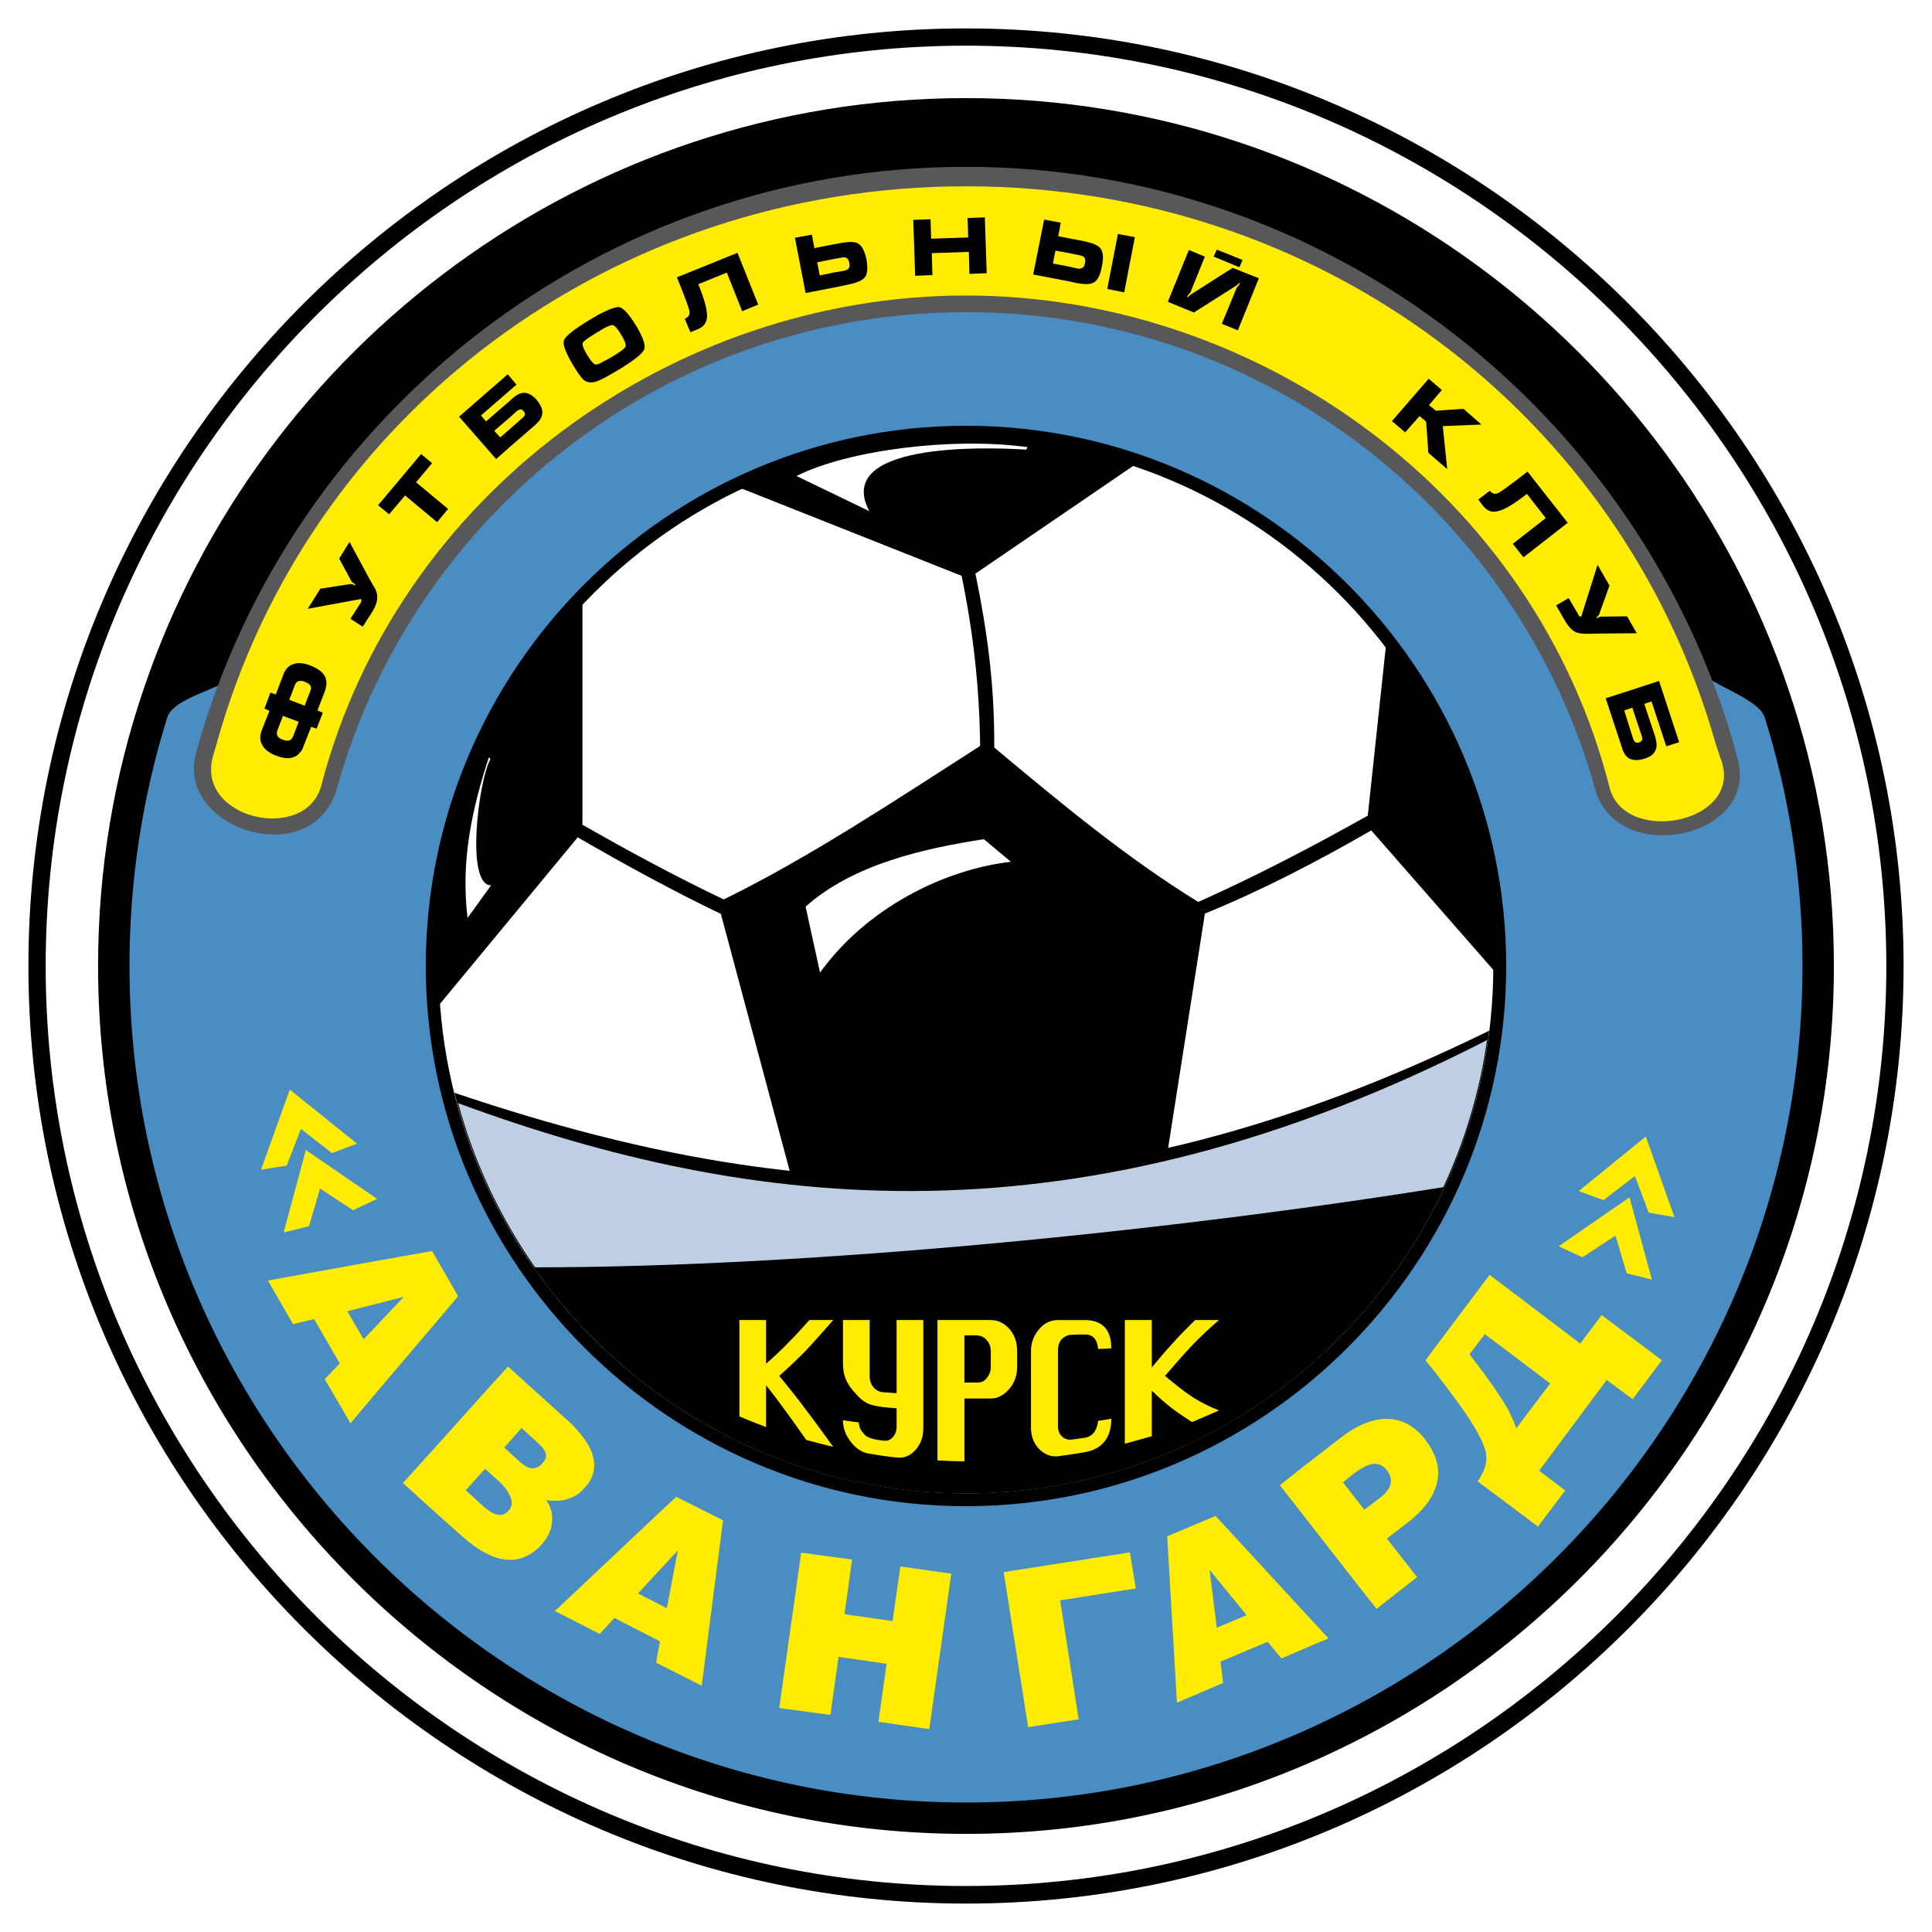 <?xml version="1.0" encoding="utf-8"?>
<!-- Generator: Adobe Illustrator 12.0.0, SVG Export Plug-In . SVG Version: 6.00 Build 51448)  -->
<!DOCTYPE svg PUBLIC "-//W3C//DTD SVG 1.1//EN" "http://www.w3.org/Graphics/SVG/1.1/DTD/svg11.dtd">
<svg  version="1.1" id="Calque_1" xmlns:x="http://ns.adobe.com/Extensibility/1.0/" xmlns:i="http://ns.adobe.com/AdobeIllustrator/10.0/" xmlns:graph="http://ns.adobe.com/Graphs/1.0/"
	 xmlns="http://www.w3.org/2000/svg" xmlns:xlink="http://www.w3.org/1999/xlink" xmlns:a="http://ns.adobe.com/AdobeSVGViewerExtensions/3.0/"
	 width="192.756" height="192.756" viewBox="0 0 192.756 192.756"
	 style="overflow:visible;enable-background:new 0 0 192.756 192.756;" xml:space="preserve">
<g>
	<polygon style="fill-rule:evenodd;clip-rule:evenodd;fill:#FFFFFF;" points="0,0 192.756,0 192.756,192.756 0,192.756 0,0 	"/>
	<path style="fill-rule:evenodd;clip-rule:evenodd;" d="M96.377,189.921c51.516,0,93.544-42.027,93.544-93.543
		c0-51.516-42.028-93.543-93.544-93.543S2.835,44.862,2.835,96.378C2.835,147.894,44.861,189.921,96.377,189.921L96.377,189.921z"/>
	<path style="fill-rule:evenodd;clip-rule:evenodd;fill:#FFFFFF;" d="M96.377,188.167c50.545,0,91.821-41.244,91.821-91.789
		c0-50.577-41.275-91.821-91.821-91.821S4.557,45.801,4.557,96.378C4.557,146.923,45.832,188.167,96.377,188.167L96.377,188.167z"/>
	<path style="fill-rule:evenodd;clip-rule:evenodd;" d="M96.377,182.968c47.695,0,86.591-38.926,86.591-86.59
		c0-9.677-1.597-19.01-4.572-27.716C166.81,34.496,134.364,9.787,96.377,9.787c-37.987,0-70.431,24.709-82.018,58.875
		c-2.975,8.706-4.573,18.039-4.573,27.716C9.786,144.042,48.682,182.968,96.377,182.968L96.377,182.968z"/>
	<path style="fill-rule:evenodd;clip-rule:evenodd;fill:#498DC2;" d="M96.377,179.837c45.974,0,83.458-37.518,83.458-83.459
		c0-8.612-1.313-16.943-3.758-24.772c-0.658-2.129-6.234-3.392-7.171-5.387C155.46,37.55,131.39,18.587,96.377,18.587
		c-34.699,0-59.251,17.443-71.809,47.727c-0.94,2.286-7.141,2.913-7.892,5.292c-2.442,7.829-3.758,16.16-3.758,24.772
		C12.918,142.319,50.405,179.837,96.377,179.837L96.377,179.837z"/>
	<path style="fill-rule:evenodd;clip-rule:evenodd;" d="M96.377,150.273c29.688,0,53.896-24.239,53.896-53.896
		c0-29.688-24.208-53.897-53.896-53.897S42.481,66.689,42.481,96.378C42.481,126.034,66.689,150.273,96.377,150.273L96.377,150.273z
		"/>
	<path style="fill-rule:evenodd;clip-rule:evenodd;fill:#58585A;" d="M173.167,75.051c-0.032-0.156-0.063-0.313-0.095-0.47
		c-9.521-33.353-40.336-57.937-76.695-57.937c-36.39,0-67.268,24.584-76.695,58.031l-0.093,0.375
		c-2.224,7.484,11.211,12.026,13.936,3.915c7.578-27.621,32.882-47.821,62.852-47.821c29.97,0,55.274,20.231,62.853,47.884
		C161.735,86.67,176.235,83.413,173.167,75.051L173.167,75.051z"/>
	<path style="fill-rule:evenodd;clip-rule:evenodd;fill:#FFEC00;" d="M171.602,75.521c-0.033-0.157-0.471-1.409-0.503-1.566
		c-9.269-32.507-39.302-55.368-74.721-55.368c-35.45,0-65.608,22.861-74.721,55.462l-0.438,1.503
		c-1.598,6.17,9.144,8.55,10.804,2.944c7.579-29.282,35.168-49.011,64.355-49.011s56.871,19.792,64.261,49.293
		C162.424,84.478,174.324,81.941,171.602,75.521L171.602,75.521z"/>
	<path style="fill-rule:evenodd;clip-rule:evenodd;fill:#FFEC00;" d="M56.449,149.616c0.313-0.094,0.595-0.188,0.877-0.345
		c0.376-0.188,0.688-0.47,0.971-0.783c1.001-1.064,1.221-2.285,0.751-3.57c-0.282-0.783-0.876-1.597-1.722-2.536
		c-0.313-0.345-0.689-0.688-1.096-1.033l-3.853-3.477l-1.691-1.534l-1.941,2.129l-5.793,6.451l-2.756,3.038l2.756,2.506l2.913,2.6
		c1.033,0.939,2.004,1.628,2.88,2.035c0.502,0.251,1.003,0.406,1.472,0.47c0.752,0.125,1.503,0.062,2.161-0.251
		c0.595-0.25,1.159-0.657,1.661-1.221c0.594-0.658,0.939-1.378,1.033-2.193c0.093-0.783-0.094-1.534-0.564-2.223
		C55.196,149.772,55.854,149.772,56.449,149.616L56.449,149.616z M50.749,150.712c-0.344,0.406-0.751,0.502-1.252,0.376
		c-0.22-0.062-0.47-0.188-0.752-0.407c-0.188-0.125-0.407-0.281-0.626-0.501l-1.66-1.503l1.942-2.13l0.344,0.313l0.877,0.783
		c0.626,0.562,1.064,1.127,1.284,1.659C51.156,149.866,51.094,150.336,50.749,150.712L50.749,150.712z M54.1,146.014
		c-0.281,0.314-0.594,0.471-0.939,0.471c-0.219,0.031-0.469-0.062-0.783-0.25c-0.156-0.094-0.313-0.221-0.5-0.376l-1.566-1.44
		l1.722-1.942l0.345,0.313l1.003,0.908c0.625,0.532,0.97,0.971,1.064,1.283C54.539,145.325,54.444,145.639,54.1,146.014
		L54.1,146.014z"/>
	<path style="fill-rule:evenodd;clip-rule:evenodd;fill:#FFEC00;" d="M45.707,129.322l-2.599-4.509l-0.157,0.031l-5.48,0.971
		l-10.742,1.941l2.505,4.354l2.098-0.501l2.568,4.415l-1.503,1.566l2.568,4.415l2.506-2.976l5.48-6.45L45.707,129.322
		L45.707,129.322z M37.471,132.36l-1.19,1.253l-1.629-2.787l2.819-0.721l2.818-0.721L37.471,132.36L37.471,132.36z"/>
	<path style="fill-rule:evenodd;clip-rule:evenodd;fill:#FFEC00;" d="M159.794,131.201l-2.13,2.851l-7.014-5.324l-2.036-1.534
		l-5.763,7.673l-0.626,0.845c0.188,0.251,0.406,0.532,0.626,0.782c0.188,0.252,0.407,0.502,0.596,0.753
		c0.938,1.221,1.784,2.349,2.504,3.382c1.034,1.473,1.723,2.661,2.067,3.569c0.282,0.658,0.346,1.348,0.188,2.006
		c-0.093,0.407-0.343,0.938-0.782,1.597l3.227,2.411l2.785,2.098l2.726-3.601l-2.6-1.973l6.733-9.051l2.6,1.91l2.912-3.884
		L159.794,131.201L159.794,131.201z M151.276,142.507c-0.095-0.281-0.188-0.501-0.251-0.688c-0.125-0.282-0.25-0.532-0.375-0.814
		c-0.157-0.312-0.345-0.657-0.533-0.971c-0.47-0.753-1.158-1.786-2.129-3.101c-0.345-0.439-0.783-1.064-1.378-1.816l1.533-2.004
		l2.507,1.879l4.009,3.037L151.276,142.507L151.276,142.507z"/>
	<path style="fill-rule:evenodd;clip-rule:evenodd;fill:#FFEC00;" d="M122.526,152.592l-1.251-1.347l-4.824,2.035l0.972,16.599
		l4.604-1.974l-0.25-2.13l0.75-0.312l3.946-1.66l1.379,1.66l2.254-0.972l2.442-1.033l-2.442-2.632L122.526,152.592L122.526,152.592z
		 M122.526,161.924l-1.126,0.47l-0.721-5.763l1.847,2.254l1.849,2.256L122.526,161.924L122.526,161.924z"/>
	<path style="fill-rule:evenodd;clip-rule:evenodd;fill:#FFEC00;" d="M142.163,143.572c-1.033-1.284-2.256-1.974-3.695-2.004
		c-0.658-0.032-1.379,0.094-2.1,0.375c-0.876,0.313-1.783,0.846-2.725,1.597l-3.538,2.726l-2.411,1.91l2.411,3.1l6.263,8.018
		l0.971,1.221l4.041-3.162l-3.007-3.852l2.036-1.566c1.127-0.878,1.942-1.754,2.442-2.662c0.282-0.532,0.471-1.033,0.564-1.565
		c0.187-1.034,0-2.067-0.564-3.069C142.664,144.26,142.414,143.917,142.163,143.572L142.163,143.572z M138.718,148.113
		c-0.095,0.406-0.407,0.814-0.908,1.221l-1.441,1.097l-0.25,0.188l-2.129-2.725l1.128-0.908c0.468-0.345,0.876-0.595,1.251-0.751
		c0.126-0.062,0.221-0.094,0.346-0.126c0.658-0.157,1.189,0,1.597,0.502C138.718,147.111,138.844,147.612,138.718,148.113
		L138.718,148.113z"/>
	<path style="fill-rule:evenodd;clip-rule:evenodd;fill:#FFEC00;" d="M65.625,151.056l-8.299,7.829l-1.973,1.849l1.973,1.002
		l2.505,1.284l1.472-1.597l4.322,2.224l0.219,0.125l-0.219,1.159l-0.157,0.938l0.157,0.096l4.384,2.223l2.13-16.503l-4.667-2.35
		L65.625,151.056L65.625,151.056z M66.533,160.451l-0.908-0.469l-1.973-1.003l1.973-2.129l2.003-2.161L66.533,160.451
		L66.533,160.451z"/>
	<polygon style="fill-rule:evenodd;clip-rule:evenodd;fill:#FFEC00;" points="89.049,161.735 84.258,161.047 85.01,155.598 
		79.936,154.909 77.744,170.41 82.849,171.1 83.664,165.306 88.455,165.995 87.64,171.788 92.714,172.509 94.906,157.007 
		89.832,156.286 89.049,161.735 	"/>
	<polygon style="fill-rule:evenodd;clip-rule:evenodd;fill:#FFEC00;" points="112.726,154.878 100.135,156.851 102.577,172.321 
		107.619,171.538 105.772,159.668 113.319,158.479 112.726,154.878 	"/>
	<polygon style="fill-rule:evenodd;clip-rule:evenodd;" points="123.653,26.667 123.968,25.946 122.526,25.351 121.4,24.913 
		121.086,25.602 122.526,26.197 123.653,26.667 	"/>
	<polygon style="fill-rule:evenodd;clip-rule:evenodd;" points="43.108,46.208 42.011,45.3 37.722,50.405 38.817,51.313 
		40.415,49.434 43.609,52.096 44.706,50.78 41.51,48.118 43.108,46.208 	"/>
	<path style="fill-rule:evenodd;clip-rule:evenodd;" d="M52.377,39.193c-0.375-0.032-0.814,0.157-1.252,0.563l-0.281,0.25
		l-2.35,2.036l-0.501-0.595l2.851-2.474l0.688-0.595l-0.688-0.814l-0.188-0.219l-4.854,4.228l3.695,4.228l1.347-1.19l2.567-2.223
		c0.408-0.376,0.658-0.721,0.689-1.096c0.063-0.439-0.156-0.908-0.594-1.441C53.13,39.443,52.753,39.225,52.377,39.193
		L52.377,39.193z M52.159,41.667l-1.315,1.159l-0.94,0.814l-0.595-0.658l1.536-1.315l0.72-0.658c0.125-0.094,0.25-0.157,0.344-0.157
		c0.125-0.031,0.22,0.063,0.345,0.188C52.44,41.26,52.409,41.448,52.159,41.667L52.159,41.667z"/>
	<path style="fill-rule:evenodd;clip-rule:evenodd;" d="M163.302,63.182l-0.376-0.658l-0.595-1.034l-2.537,0.031
		c-0.093-0.031-0.188,0.032-0.345,0.094c-0.125,0.062-0.219,0.094-0.219,0.094c0-0.031,0.03-0.062,0.094-0.125
		c0.125-0.156,0.219-0.25,0.219-0.281l1.033-2.881l-1.189-2.067l-1.628,5.167c-0.095,0-0.157-0.031-0.189-0.063
		c-0.03,0-0.093-0.062-0.123-0.188l-0.94-1.597l-1.253,0.72l0.878,1.534c0.28,0.47,0.562,0.814,0.845,1.003
		c0.219,0.156,0.531,0.282,0.94,0.282c0.094,0.031,0.531,0.031,1.314,0l3.695-0.031H163.302L163.302,63.182z"/>
	<path style="fill-rule:evenodd;clip-rule:evenodd;" d="M122.526,27.011l-3.82,2.442c-0.03,0.031-0.095,0.094-0.157,0.157
		c-0.062,0.031-0.093,0.063-0.125,0.031c0-0.031,0.032-0.094,0.062-0.125c0.095-0.125,0.189-0.25,0.282-0.344l1.441-3.57
		l-1.599-0.657l-2.098,5.167l2.601,1.065l3.412-2.161l0.877-0.563c0.062-0.062,0.125-0.094,0.156-0.156
		c0.063-0.063,0.126-0.063,0.158-0.063c-0.032,0.063-0.064,0.094-0.064,0.157c-0.188,0.219-0.281,0.344-0.281,0.344l-0.846,2.067
		l-0.625,1.503l0.625,0.25l0.971,0.407l2.1-5.198l-2.6-1.034L122.526,27.011L122.526,27.011z"/>
	<path style="fill-rule:evenodd;clip-rule:evenodd;" d="M166.244,74.456l1.284-0.407l-2.003-6.107l-2.6,0.846l-2.725,0.877
		l1.629,4.948c0.155,0.532,0.406,0.877,0.719,1.064c0.127,0.062,0.252,0.095,0.377,0.126c0.344,0.062,0.721,0.031,1.189-0.126
		c0.532-0.156,0.878-0.438,1.033-0.782c0.189-0.344,0.157-0.783,0-1.378l-1.096-3.289l0.72-0.25L166.244,74.456L166.244,74.456z
		 M163.835,73.83c-0.062,0.094-0.158,0.188-0.313,0.25c-0.282,0.062-0.471-0.031-0.565-0.344l-0.03-0.063l-0.877-2.788l0.815-0.281
		l0.062,0.219l0.876,2.631C163.835,73.61,163.865,73.736,163.835,73.83L163.835,73.83z"/>
	<path style="fill-rule:evenodd;clip-rule:evenodd;" d="M30.988,66.408c-0.376-0.157-0.72-0.219-1.065-0.25
		c-0.25,0-0.5,0.031-0.72,0.125c-0.188,0.063-0.376,0.188-0.501,0.313c-0.188,0.188-0.312,0.407-0.438,0.72l-0.752,1.973
		l-0.532-0.188l-0.595,1.597l0.5,0.219l-0.782,1.973c-0.188,0.501-0.188,0.971,0.031,1.377c0.219,0.47,0.688,0.846,1.409,1.128
		c0.438,0.156,0.814,0.25,1.158,0.25c0.22,0,0.438-0.032,0.658-0.125c0.219-0.094,0.407-0.22,0.563-0.439
		c0.157-0.155,0.282-0.344,0.345-0.595l0.783-1.973l0.532,0.188l0.627-1.596l-0.533-0.22l0.752-1.972
		c0.188-0.533,0.188-1.003,0-1.409C32.178,67.034,31.709,66.689,30.988,66.408L30.988,66.408z M29.235,73.485
		c-0.095,0.188-0.188,0.313-0.345,0.376c-0.062,0.031-0.125,0.031-0.188,0.031c-0.125,0.031-0.312-0.031-0.5-0.094
		c-0.282-0.094-0.47-0.25-0.533-0.407c-0.062-0.157-0.062-0.313,0-0.501l0.563-1.472l0.47,0.188l1.096,0.408L29.235,73.485
		L29.235,73.485z M30.957,68.944l-0.563,1.472l-0.47-0.189l-1.064-0.406l0.564-1.472c0.062-0.188,0.188-0.314,0.344-0.377
		c0.062-0.031,0.094-0.031,0.156-0.031c0.157-0.032,0.313,0,0.501,0.093c0.282,0.095,0.47,0.251,0.564,0.408
		C31.051,68.6,31.051,68.756,30.957,68.944L30.957,68.944z"/>
	<path style="fill-rule:evenodd;clip-rule:evenodd;" d="M36.813,57.67l-1.942-3.602l-1.033,1.66l1.221,2.255
		c0.031,0.062,0.125,0.156,0.25,0.219c0.125,0.094,0.188,0.156,0.188,0.188c-0.031,0-0.062,0-0.157-0.032
		c-0.219-0.062-0.313-0.094-0.344-0.094l-3.038,0.47l-1.253,2.004l5.293-0.971c0.062,0.062,0.062,0.125,0.062,0.188
		c0,0.031-0.031,0.094-0.093,0.22l-1.003,1.565l1.222,0.783l0.971-1.503c0.282-0.47,0.438-0.877,0.47-1.221
		c0.032-0.282,0-0.627-0.156-0.971C37.408,58.735,37.22,58.359,36.813,57.67L36.813,57.67z"/>
	<polygon style="fill-rule:evenodd;clip-rule:evenodd;" points="147.799,42.356 146.015,40.791 143.259,40.978 142.569,40.415 
		143.854,38.911 142.539,37.784 138.875,42.012 140.189,43.139 141.631,41.511 142.288,42.074 142.507,45.175 144.386,46.803 
		143.947,42.513 147.799,42.356 	"/>
	<path style="fill-rule:evenodd;clip-rule:evenodd;" d="M61.772,30.644c-0.282-0.032-0.783,0.125-1.503,0.47
		c-0.408,0.188-0.908,0.469-1.472,0.814c-1.534,0.939-2.38,1.597-2.537,2.036c-0.125,0.407,0.157,1.159,0.845,2.348
		c0.501,0.846,0.878,1.378,1.128,1.598c0.344,0.25,0.751,0.313,1.252,0.157c0.188-0.063,0.438-0.188,0.783-0.345
		c0.407-0.219,0.877-0.501,1.472-0.845c1.535-0.939,2.38-1.597,2.537-2.036c0.157-0.408-0.125-1.19-0.814-2.349
		C62.744,31.333,62.18,30.706,61.772,30.644L61.772,30.644z M62.399,34.589c-0.062,0.188-0.533,0.533-1.377,1.033
		c-0.282,0.157-0.533,0.314-0.752,0.408c-0.408,0.25-0.688,0.344-0.846,0.344c-0.187-0.031-0.47-0.344-0.845-0.971
		c-0.376-0.595-0.501-1.002-0.438-1.19c0.095-0.188,0.563-0.532,1.409-1.033c0.282-0.188,0.533-0.313,0.721-0.438
		c0.438-0.22,0.72-0.313,0.845-0.313c0.188,0.031,0.501,0.344,0.845,0.938C62.336,33.995,62.494,34.402,62.399,34.589L62.399,34.589
		z"/>
	<path style="fill-rule:evenodd;clip-rule:evenodd;" d="M108.026,24.036l-1.346-0.251l-1.096-0.219l0.25-1.347l-1.659-0.314
		l-1.096,5.481l3.601,0.689l0.533,0.125c0.908,0.188,1.533,0.188,1.879,0c0.405-0.188,0.688-0.751,0.844-1.628
		c0.189-0.876,0.127-1.503-0.188-1.847C109.498,24.443,108.935,24.224,108.026,24.036L108.026,24.036z M108.247,26.259
		c-0.032,0.25-0.125,0.407-0.283,0.47c-0.094,0.063-0.25,0.094-0.47,0.063l-0.813-0.188l-1.629-0.313l0.25-1.285l1.379,0.251
		l1.064,0.22c0.219,0.031,0.377,0.125,0.439,0.219C108.277,25.821,108.31,26.009,108.247,26.259L108.247,26.259z"/>
	<polygon style="fill-rule:evenodd;clip-rule:evenodd;" points="110.47,28.827 112.161,29.172 113.227,23.66 111.535,23.347 
		110.47,28.827 	"/>
	<polygon style="fill-rule:evenodd;clip-rule:evenodd;" points="96.535,21.75 96.597,23.691 92.902,23.816 92.839,21.875 
		91.117,21.938 91.304,27.512 93.027,27.449 92.964,25.257 96.66,25.132 96.722,27.324 98.444,27.262 98.256,21.687 96.535,21.75 	
		"/>
	<path style="fill-rule:evenodd;clip-rule:evenodd;" d="M67.535,27.668c0.783,1.91,1.189,3.038,1.253,3.382
		c0.062,0.345-0.094,0.595-0.47,0.751l0.563,1.347l0.752-0.313c0.563-0.219,0.876-0.626,0.907-1.222
		c0.032-0.688-0.25-1.753-0.876-3.257l2.85-1.159l1.534,3.852l1.598-0.658l-2.068-5.167L67.535,27.668L67.535,27.668z"/>
	<path style="fill-rule:evenodd;clip-rule:evenodd;" d="M85.542,24.255c-0.313-0.158-0.939-0.158-1.849,0.031l-0.563,0.095
		l-1.879,0.375l-0.25-1.346l-1.691,0.313l1.065,5.512l2.756-0.533l1.378-0.282c0.908-0.188,1.472-0.407,1.722-0.689
		c0.313-0.313,0.376-0.939,0.219-1.848C86.262,25.006,85.981,24.475,85.542,24.255L85.542,24.255z M84.665,26.792
		c-0.093,0.094-0.219,0.156-0.438,0.219l-1.096,0.188l-1.346,0.282l-0.251-1.315l1.597-0.313l0.846-0.157
		c0.188-0.032,0.344-0.032,0.47,0.031c0.157,0.094,0.251,0.25,0.281,0.5C84.791,26.478,84.759,26.667,84.665,26.792L84.665,26.792z"
		/>
	<path style="fill-rule:evenodd;clip-rule:evenodd;" d="M152.402,47.054c-1.627,1.253-2.598,1.973-2.912,2.129
		c-0.313,0.156-0.594,0.094-0.846-0.219l-1.158,0.877l0.502,0.658c0.376,0.47,0.876,0.657,1.439,0.501
		c0.657-0.126,1.628-0.72,2.912-1.723l1.879,2.412l-3.288,2.568l1.066,1.346l4.414-3.444L152.402,47.054L152.402,47.054z"/>
	<path style="fill-rule:evenodd;clip-rule:evenodd;fill:#FFFFFF;" d="M96.377,148.989c28.967,0,52.612-23.644,52.612-52.611
		s-23.645-52.612-52.612-52.612S43.765,67.41,43.765,96.378S67.41,148.989,96.377,148.989L96.377,148.989z"/>
	<path style="fill-rule:evenodd;clip-rule:evenodd;" d="M136.807,82.849L149.543,97.4c0-0.125,0.042-1.587,0.042-1.712
		c0-11.775-4.636-23.095-11.242-31.896l-1.879,17.584c-5.356,3.006-11.087,6.012-16.912,8.612
		c-7.078-4.353-13.622-9.771-20.355-15.408c0.03-6.326-0.689-11.524-1.879-17.35l16.48-11.25c-5.293-1.785-11.563-2.849-17.42-2.849
		c-7.797,0-15.947,2.45-22.617,5.519l22.179,8.8c1.158,5.637,1.784,11.118,1.848,16.974c-8.206,5.26-17.162,11.212-25.586,15.314
		c-4.854-2.317-9.708-4.948-14.092-7.454V59.443c-8.832,9.396-14.939,22.403-14.939,36.245c0,1.252-0.005,3.985,0.088,5.238
		l14.382-17.388c4.634,2.693,9.458,5.323,14.28,7.641l7.109,26.547c11.744,1.253,24.114,0.521,37.423-2.609l3.759-23.97
		C125.91,88.831,131.672,85.824,136.807,82.849L136.807,82.849z"/>
	<path style="fill-rule:evenodd;clip-rule:evenodd;" d="M96.377,148.989c26.775,0,49.011-20.199,52.206-46.16
		c-40.713,19.979-71.309,16.942-103.251,6.2C51.031,131.922,71.762,148.989,96.377,148.989L96.377,148.989z"/>
	<path style="fill-rule:evenodd;clip-rule:evenodd;fill:#FFFFFF;" d="M81.815,97.035c4.604-6.389,12.276-10.271,19.04-11.054
		l-2.694-2.255c-5.886,0.908-13.026,2.475-17.787,6.733L81.815,97.035L81.815,97.035z"/>
	<path style="fill-rule:evenodd;clip-rule:evenodd;fill:#FFFFFF;" d="M86.732,51c-3.539-6.702,10.898-6.451,15.658-6.138
		l0.125-0.251c-7.578-1.033-17.975,0.313-23.048,2.881L86.732,51L86.732,51z"/>
	<path style="fill-rule:evenodd;clip-rule:evenodd;fill:#FFFFFF;" d="M46.647,91.586l2.349-3.257c-2.599,0-1.222-10.585-0.063-12.59
		l-0.156-0.188C47.085,80.719,45.957,85.918,46.647,91.586L46.647,91.586z"/>
	<path style="fill-rule:evenodd;clip-rule:evenodd;fill:#BFCFE3;" d="M96.377,148.864c26.4,0,48.353-19.635,51.987-45.096
		c-40.745,20.887-73.282,17.131-102.658,6.295C51.752,132.392,72.201,148.864,96.377,148.864L96.377,148.864z"/>
	<path style="fill-rule:evenodd;clip-rule:evenodd;" d="M96.377,148.989c21.108,0,39.366-12.559,47.726-30.564
		c-26.618,4.289-62.821,8.018-90.849,8.018C62.774,140.033,78.59,148.989,96.377,148.989L96.377,148.989z"/>
	<path style="fill-rule:evenodd;clip-rule:evenodd;fill:#FFEC00;" d="M89.456,135.336c0,1.22,0,2.442,0,3.664
		c-0.47-0.032-0.908-0.063-1.346-0.095c-0.376-0.03-0.689-0.188-0.971-0.501c-0.25-0.312-0.375-0.688-0.375-1.096
		c0-0.94,0-1.879,0-2.818c0-0.909,0-1.848,0-2.787c-0.877,0-1.786,0-2.662,0c0,0.72,0,1.44,0,2.13c0,0.72,0,1.408,0,2.129
		c0,0.656,0.093,1.222,0.312,1.691c0.188,0.469,0.533,0.939,1.002,1.439c0.469,0.533,0.939,0.878,1.409,1.034
		c0.501,0.157,1.097,0.251,1.816,0.313c0.282,0.031,0.532,0.031,0.813,0.062c0,0.626,0,1.222,0,1.848
		c0,0.407-0.125,0.783-0.407,1.063c-0.25,0.283-0.563,0.376-0.939,0.314c-0.94-0.094-1.535-0.282-1.785-0.532
		c-0.157-0.157-0.314-0.345-0.439-0.532c-0.093-0.126-0.156-0.407-0.219-0.752c-0.532-0.062-1.033-0.125-1.565-0.219
		c0,0.751,0.25,1.471,0.783,2.161c0.532,0.688,1.159,1.096,1.91,1.188c0.877,0.157,1.754,0.282,2.662,0.377
		c0.753,0.094,1.379-0.188,1.879-0.752c0.533-0.596,0.783-1.315,0.783-2.13c0-1.815,0-3.633,0-5.417c0-1.816,0-3.603,0-5.418
		c-0.908,0-1.785,0-2.663,0C89.456,132.925,89.456,134.146,89.456,135.336L89.456,135.336z"/>
	<path style="fill-rule:evenodd;clip-rule:evenodd;fill:#FFEC00;" d="M83.131,131.703c-0.815,0-1.597,0-2.38,0
		c-0.72,0.813-1.441,1.597-2.161,2.317c-0.688,0.721-1.441,1.409-2.161,2.035c0-0.72,0-1.44,0-2.16c0-0.752,0-1.473,0-2.192
		c-0.877,0-1.785,0-2.661,0c0,1.597,0,3.194,0,4.79c0,1.629,0,3.228,0,4.824c0.876,0.376,1.784,0.72,2.661,1.064
		c0-0.688,0-1.378,0-2.098c0-0.689,0-1.379,0-2.067c0.689,0.846,1.347,1.723,2.004,2.631c0.689,0.939,1.347,1.879,2.005,2.817
		c0.908,0.252,1.785,0.47,2.693,0.689c-0.908-1.252-1.785-2.474-2.693-3.663c-0.878-1.191-1.786-2.319-2.694-3.415
		c0.908-0.813,1.816-1.659,2.694-2.567C81.346,133.738,82.223,132.736,83.131,131.703L83.131,131.703z"/>
	<path style="fill-rule:evenodd;clip-rule:evenodd;fill:#FFEC00;" d="M105.553,134.741c0-0.47,0.125-0.846,0.377-1.128
		c0.281-0.282,0.626-0.438,0.938-0.438c0.438-0.031,0.908-0.031,1.347-0.031c0.813-0.031,1.253,0.47,1.347,1.44
		c0.439,0,0.878-0.031,1.315-0.062c0-1.879-0.908-2.818-2.662-2.818c-0.876,0-1.784,0-2.662,0c-0.751,0-1.377,0.312-1.879,0.907
		c-0.531,0.627-0.813,1.348-0.813,2.193c0,1.283,0,2.567,0,3.819c0,1.285,0,2.569,0,3.853c0,0.813,0.282,1.534,0.813,2.099
		c0.564,0.563,1.19,0.783,1.879,0.719c0.908-0.125,1.786-0.25,2.662-0.405c1.786-0.313,2.662-1.474,2.662-3.352
		c-0.438,0.094-0.876,0.157-1.315,0.22c-0.126,1.002-0.564,1.565-1.347,1.69c-0.438,0.063-0.908,0.126-1.347,0.188
		c-0.312,0.03-0.657-0.062-0.938-0.346c-0.252-0.25-0.377-0.594-0.377-1.032c0-1.253,0-2.506,0-3.759
		C105.553,137.246,105.553,135.993,105.553,134.741L105.553,134.741z"/>
	<path style="fill-rule:evenodd;clip-rule:evenodd;fill:#FFEC00;" d="M98.852,131.703c-0.438,0-0.877,0-1.315,0
		c-1.314,0-2.662,0-4.008,0c0,2.349,0,4.665,0,7.015c0,2.317,0,4.666,0,6.983c0.908,0.062,1.785,0.095,2.694,0.095
		c0-1.033,0-2.099,0-3.132c0-1.034,0-2.099,0-3.132c0.406,0,0.845,0,1.314,0c0.438,0,0.877,0,1.315,0
		c0.375,0,0.721-0.094,1.033-0.281c0.312-0.158,0.563-0.408,0.846-0.721c0.501-0.596,0.751-1.316,0.751-2.192
		c0-0.501,0-1.002,0-1.534c0-0.877-0.25-1.598-0.751-2.193C100.197,132.016,99.572,131.703,98.852,131.703L98.852,131.703z
		 M98.852,136.368c0,0.408-0.125,0.783-0.408,1.129c-0.218,0.312-0.563,0.438-0.908,0.438c-0.031,0-0.031,0-0.031,0
		c-0.439,0-0.877,0-1.284,0c0-0.783,0-1.566,0-2.349s0-1.565,0-2.349c0.406,0,0.845-0.031,1.284,0c0,0,0,0,0.031,0
		c0.345,0.031,0.689,0.188,0.908,0.471c0.313,0.344,0.408,0.75,0.408,1.127C98.852,135.367,98.852,135.868,98.852,136.368
		L98.852,136.368z"/>
	<path style="fill-rule:evenodd;clip-rule:evenodd;fill:#FFEC00;" d="M116.232,137.276c0.907-1.063,1.785-2.065,2.693-3.037
		c0.876-0.908,1.784-1.754,2.692-2.536c-0.813,0-1.596,0-2.379,0c-0.721,0.72-1.472,1.44-2.162,2.224
		c-0.721,0.782-1.44,1.629-2.16,2.504c0-0.781,0-1.596,0-2.379s0-1.566,0-2.349c-0.907,0-1.786,0-2.694,0c0,2.066,0,4.103,0,6.169
		c0,2.067,0,4.103,0,6.17c0.908-0.252,1.787-0.502,2.694-0.753c0-0.751,0-1.502,0-2.254c0-0.751,0-1.535,0-2.287
		c0.657,0.628,1.315,1.223,2.005,1.755c0.656,0.501,1.347,0.939,2.004,1.378c0.876-0.376,1.784-0.752,2.692-1.158
		c-0.908-0.376-1.847-0.814-2.692-1.378C118.018,138.748,117.14,138.028,116.232,137.276L116.232,137.276z"/>
	<polygon style="fill-rule:evenodd;clip-rule:evenodd;fill:#FFEC00;" points="28.295,122.966 30.832,122.339 31.927,118.581 
		35.216,120.742 37.627,119.614 30.549,114.76 30.519,114.729 28.295,122.966 	"/>
	<polygon style="fill-rule:evenodd;clip-rule:evenodd;fill:#FFEC00;" points="26.04,116.701 28.608,116.295 30.018,112.631 
		33.118,115.043 35.623,114.103 28.921,108.717 28.921,108.685 26.04,116.701 	"/>
	<polygon style="fill-rule:evenodd;clip-rule:evenodd;fill:#FFEC00;" points="164.806,127.663 162.299,127.037 161.173,123.278 
		157.884,125.439 155.503,124.343 162.581,119.458 164.806,127.663 	"/>
	<polygon style="fill-rule:evenodd;clip-rule:evenodd;fill:#FFEC00;" points="167.06,121.431 164.492,120.993 163.114,117.329 
		159.981,119.74 157.507,118.831 164.178,113.414 164.21,113.414 167.06,121.431 	"/>
</g>
</svg>
